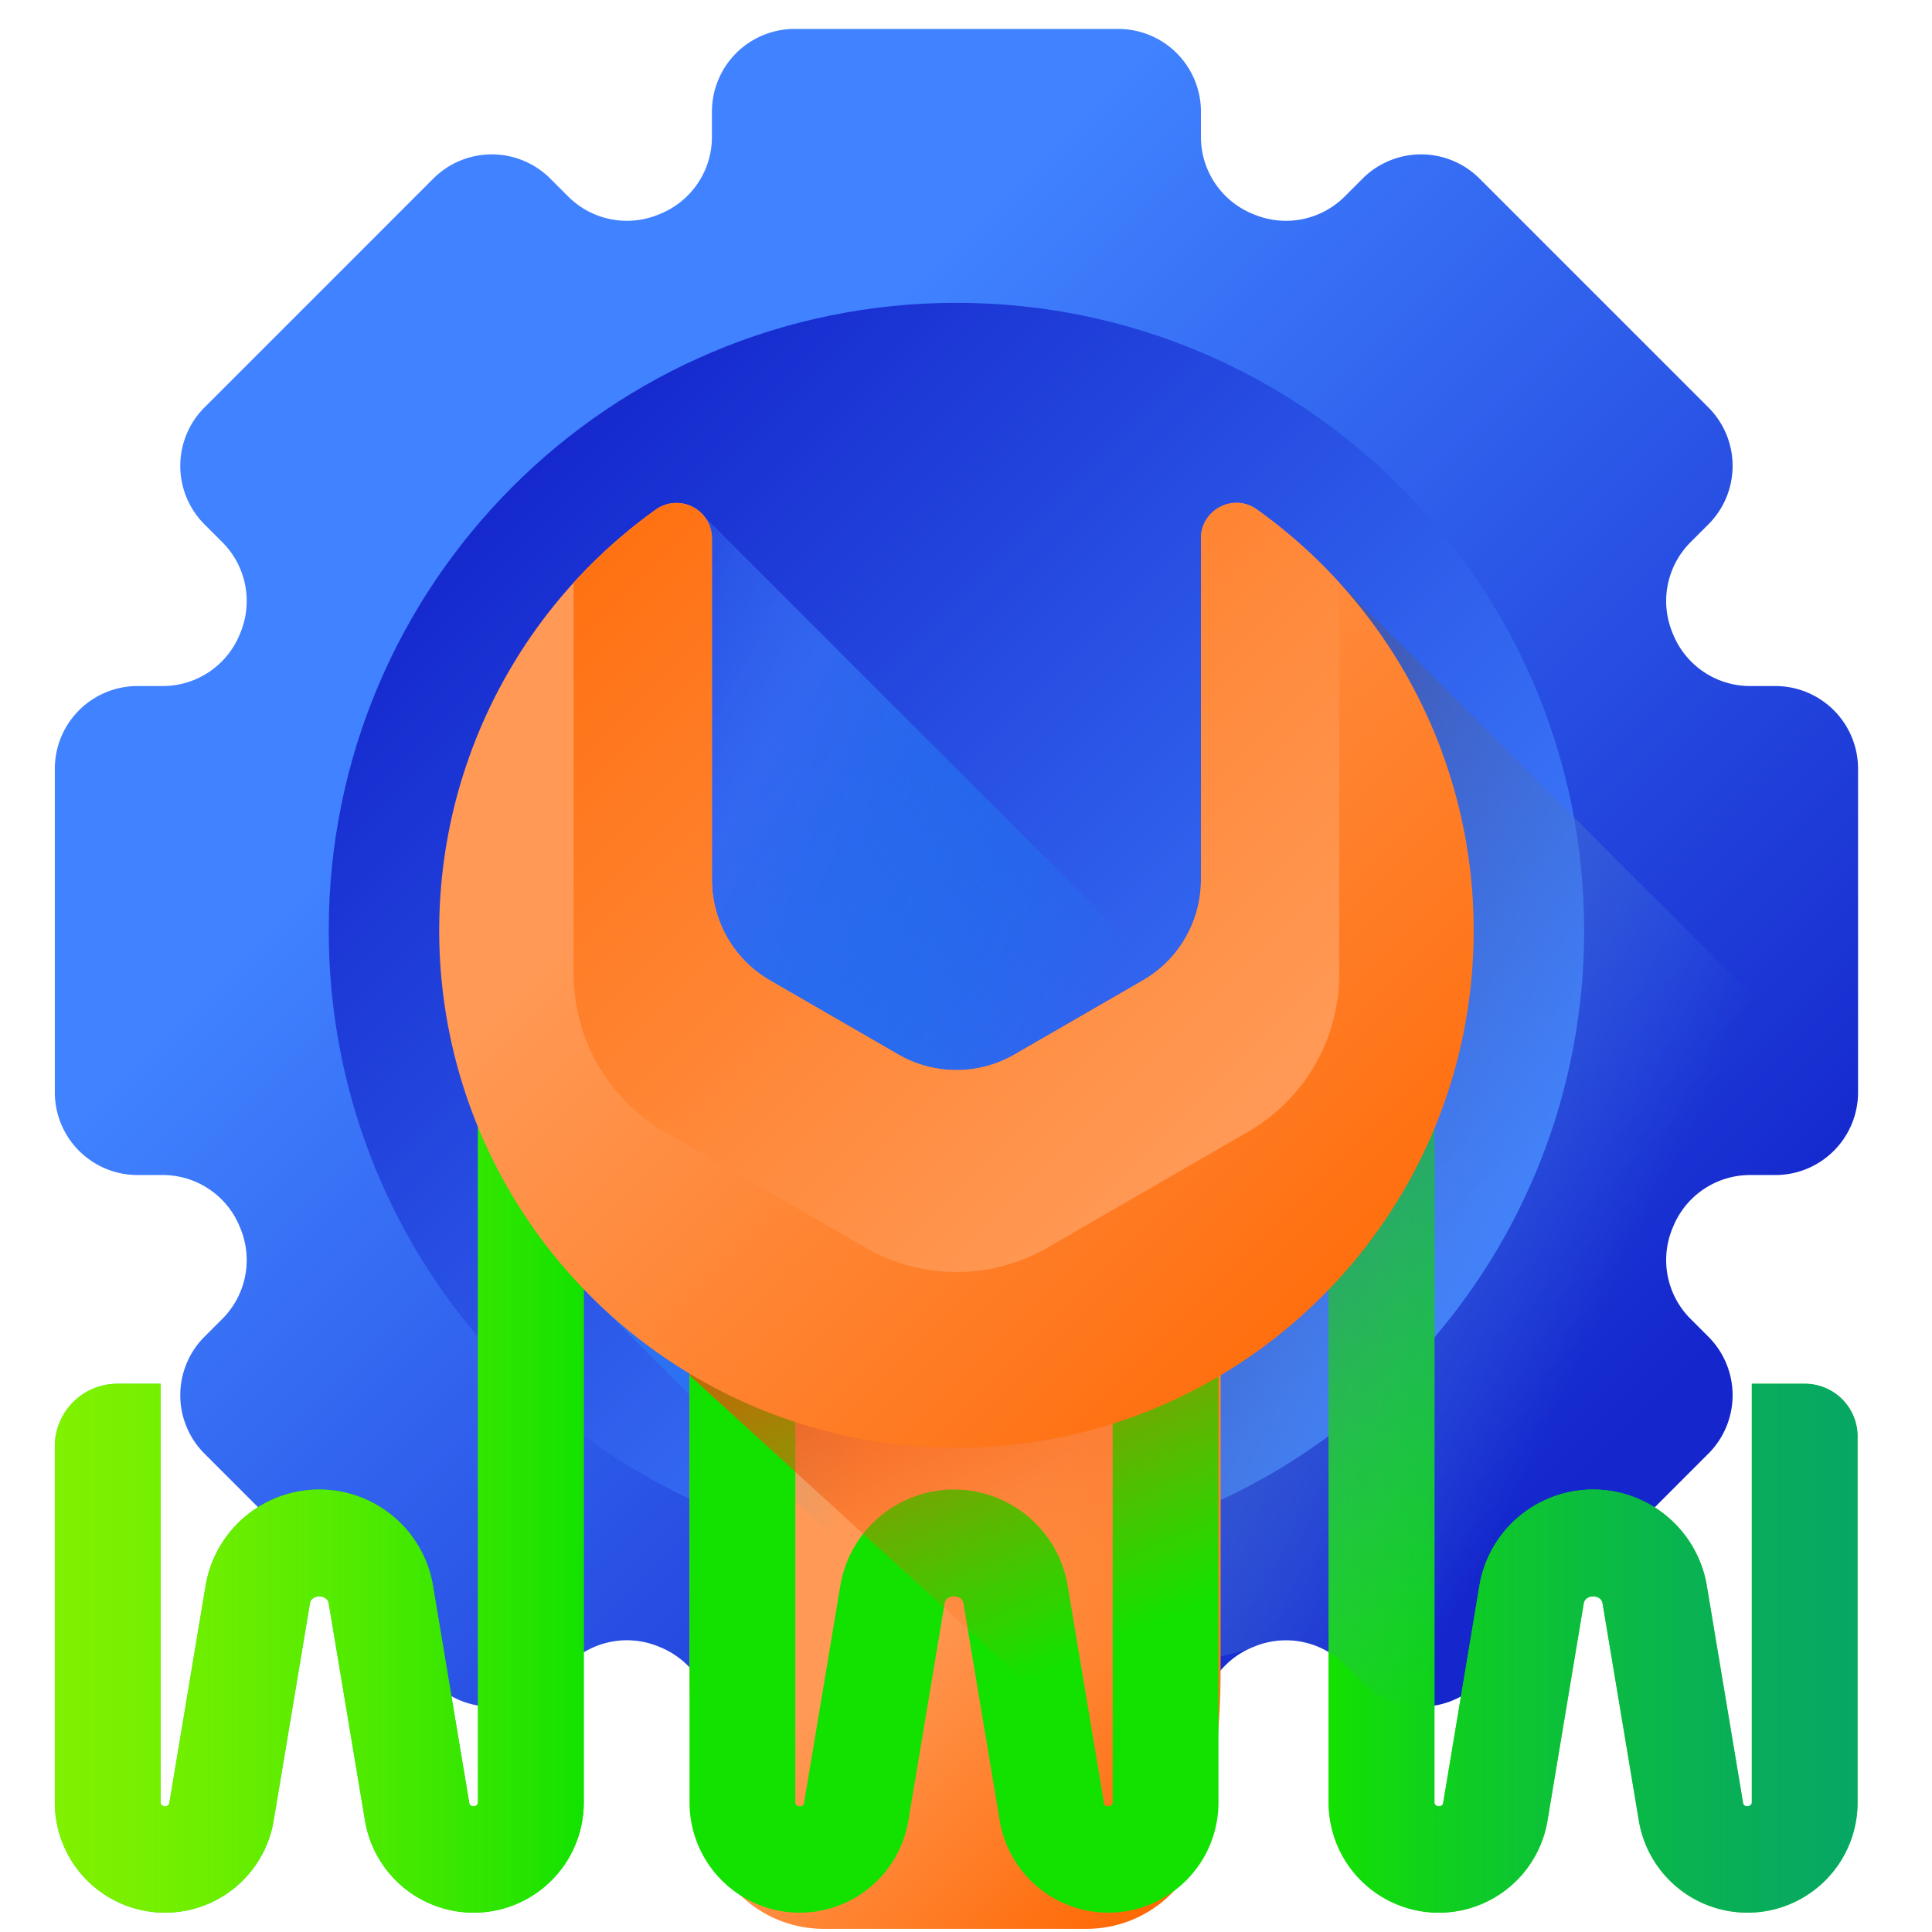 <?xml version="1.0" encoding="UTF-8"?> <svg xmlns="http://www.w3.org/2000/svg" xmlns:xlink="http://www.w3.org/1999/xlink" id="web-admin_icon" preserveAspectRatio="xMidYMid meet" width="1000" height="1000" viewBox="0 0 1000 1000"><defs><style>.cls-1{fill:url(#linear-gradient);}.cls-2{fill:url(#linear-gradient-2);}.cls-3{fill:#13e200;}.cls-4{fill:url(#linear-gradient-3);}.cls-5{fill:url(#linear-gradient-4);}.cls-6{fill:url(#linear-gradient-5);}.cls-7{fill:url(#linear-gradient-6);}.cls-8{fill:url(#linear-gradient-7);}.cls-9{fill:url(#linear-gradient-8);}.cls-10{fill:url(#linear-gradient-9);}.cls-11{fill:url(#linear-gradient-10);}</style><linearGradient id="linear-gradient" x1="-1916.858" y1="800.562" x2="-1433.132" y2="316.837" gradientTransform="matrix(1.004, 0, 0, -1.004, 2239.992, 1105.914)" gradientUnits="userSpaceOnUse"><stop offset="0" stop-color="#4082ff"></stop><stop offset="1" stop-color="#1426cc"></stop></linearGradient><linearGradient id="linear-gradient-2" x1="-1530.391" y1="414.095" x2="-1980.152" y2="863.857" xlink:href="#linear-gradient"></linearGradient><linearGradient id="linear-gradient-3" x1="687.715" y1="763.11" x2="961.487" y2="763.11" gradientUnits="userSpaceOnUse"><stop offset="0" stop-color="#13e200"></stop><stop offset="1" stop-color="#00879b" stop-opacity="0.65"></stop></linearGradient><linearGradient id="linear-gradient-4" x1="-1410.604" y1="412.016" x2="-1662.191" y2="533.347" gradientTransform="matrix(1.004, 0, 0, -1.004, 2239.992, 1105.914)" gradientUnits="userSpaceOnUse"><stop offset="0" stop-color="#4c8df1" stop-opacity="0"></stop><stop offset="0.563" stop-color="#466cc8" stop-opacity="0.563"></stop><stop offset="1" stop-color="#4256ac"></stop></linearGradient><linearGradient id="linear-gradient-5" x1="-1747.305" y1="284.981" x2="-1601.881" y2="139.557" gradientTransform="matrix(1.004, 0, 0, -1.004, 2239.992, 1105.914)" gradientUnits="userSpaceOnUse"><stop offset="0" stop-color="#f95"></stop><stop offset="1" stop-color="#f60"></stop></linearGradient><linearGradient id="linear-gradient-6" x1="-1689.336" y1="534.214" x2="-2026.403" y2="701.794" gradientTransform="matrix(1.004, 0, 0, -1.004, 2239.992, 1105.914)" gradientUnits="userSpaceOnUse"><stop offset="0" stop-color="#00b8ff" stop-opacity="0"></stop><stop offset="0.563" stop-color="#4082ff" stop-opacity="0.56"></stop><stop offset="1" stop-color="#1426cc"></stop></linearGradient><linearGradient id="linear-gradient-7" x1="28.381" y1="763.109" x2="302.152" y2="763.109" gradientUnits="userSpaceOnUse"><stop offset="0" stop-color="#bbf900" stop-opacity="0.65"></stop><stop offset="1" stop-color="#13e200"></stop></linearGradient><linearGradient id="linear-gradient-8" x1="-1660.913" y1="252.454" x2="-1768.962" y2="496.991" gradientTransform="matrix(1.004, 0, 0, -1.004, 2239.992, 1105.914)" gradientUnits="userSpaceOnUse"><stop offset="0" stop-color="#f60" stop-opacity="0"></stop><stop offset="1" stop-color="#e8440c"></stop></linearGradient><linearGradient id="linear-gradient-9" x1="-1835.82" y1="719.453" x2="-1487.597" y2="371.232" xlink:href="#linear-gradient-5"></linearGradient><linearGradient id="linear-gradient-10" x1="-1590.078" y1="532.998" x2="-1984.88" y2="927.8" xlink:href="#linear-gradient-5"></linearGradient></defs><path class="cls-1" d="M961.722,565.39V397.904a42.808,42.808,0,0,0-42.809-42.809H905.692A43.02,43.02,0,0,1,866.01,328.337c-.074-.178-.147-.356-.221-.533a43.037,43.037,0,0,1,9.117-47.038l9.348-9.348a42.809,42.809,0,0,0,0-60.541L765.822,92.446a42.809,42.809,0,0,0-60.541,0l-9.348,9.348a43.037,43.037,0,0,1-47.038,9.117c-.178-.074-.356-.147-.533-.221a43.02,43.02,0,0,1-26.759-39.682V57.786A42.81,42.81,0,0,0,578.793,14.976H411.307a42.808,42.808,0,0,0-42.809,42.809V71.005a43.02,43.02,0,0,1-26.759,39.682c-.178.074-.356.147-.533.221a43.037,43.037,0,0,1-47.038-9.117l-9.348-9.348a42.809,42.809,0,0,0-60.541,0L105.849,210.875a42.809,42.809,0,0,0,0,60.541l9.348,9.348a43.037,43.037,0,0,1,9.117,47.038c-.074.178-.147.356-.221.533A43.02,43.02,0,0,1,84.41,355.093H71.189a42.808,42.808,0,0,0-42.809,42.809v167.486a42.808,42.808,0,0,0,42.809,42.809H84.41a43.02,43.02,0,0,1,39.682,26.759c.074.178.147.356.221.533a43.037,43.037,0,0,1-9.117,47.038l-9.348,9.348a42.809,42.809,0,0,0,0,60.541L224.28,870.846a42.809,42.809,0,0,0,60.541,0l9.348-9.348a43.037,43.037,0,0,1,47.038-9.117c.178.074.356.147.533.221a43.02,43.02,0,0,1,26.759,39.682l9.278,8.245c0,23.643,25.021,22.166,48.664,22.166l67.353-162.831,77.522,162.831c23.643,0,40.903-6.504,40.903-30.147l9.385-.264a43.02,43.02,0,0,1,26.759-39.682c.178-.074.356-.147.533-.221a43.037,43.037,0,0,1,47.038,9.117l9.348,9.348a42.809,42.809,0,0,0,60.541,0L884.251,752.415a42.809,42.809,0,0,0,0-60.541l-9.348-9.348a43.037,43.037,0,0,1-9.117-47.038c.074-.178.147-.356.221-.533A43.02,43.02,0,0,1,905.69,608.197h13.221A42.807,42.807,0,0,0,961.722,565.39Z"></path><path class="cls-2" d="M495.051,156.745c179.438,0,324.902,145.463,324.902,324.902,0,166.67-125.499,304.029-287.154,322.732-12.384,1.433-26.238-40.855-39.006-40.855-15.282,0-29.059,41.97-43.779,39.928C291.891,781.525,170.15,645.803,170.15,481.646,170.15,302.208,315.613,156.745,495.051,156.745Z"></path><path class="cls-3" d="M906.732,932.969c-.027,2.3-4.079,2.71-4.49.356L883.462,820.859a59.669,59.669,0,0,0-117.722,0L746.959,933.352c-.411,2.327-4.517,1.916-4.49-.383V536.223H687.715V932.969a57.018,57.018,0,0,0,113.26,9.39l18.781-112.493c.794-4.764,8.925-4.764,9.719,0l18.781,112.465a57.001,57.001,0,0,0,113.232-9.363V743.494a27.271,27.271,0,0,0-27.271-27.271H906.732Z"></path><path class="cls-4" d="M906.732,932.969c-.027,2.3-4.079,2.71-4.49.356L883.462,820.859a59.669,59.669,0,0,0-117.722,0L746.959,933.352c-.411,2.327-4.517,1.916-4.49-.383V536.223H687.715V932.969a57.018,57.018,0,0,0,113.26,9.39l18.781-112.493c.794-4.764,8.925-4.764,9.719,0l18.781,112.465a57.001,57.001,0,0,0,113.232-9.363V743.494a27.271,27.271,0,0,0-27.271-27.271H906.732Z"></path><path class="cls-5" d="M884.251,691.876l-9.348-9.348a43.037,43.037,0,0,1-9.117-47.038c.074-.178.147-.356.221-.533A43.02,43.02,0,0,1,905.69,608.199h13.221a42.815,42.815,0,0,0,42.584-38.401l-269.71-269.712q-8.573-9.293-17.981-17.689a267.762,267.762,0,0,1-73.053,414.367V922.208a42.739,42.739,0,0,0,20.853-36.7V872.287c0-17.444,10.64-13.011,26.759-19.682.178-.074.356-.147.533-.221a43.037,43.037,0,0,1,47.038,9.117l9.348,9.348a42.809,42.809,0,0,0,60.541,0L884.253,752.418a42.807,42.807,0,0,0-.002-60.541Z"></path><path class="cls-6" d="M622.696,948.665c6.053-33.882,9.097-50.703,9.097-85.1V702.02H356.907V863.568c0,34.396,3.044,51.217,9.097,85.1,5.133,28.74,30.638,49.711,60.456,49.711H562.239C592.057,998.378,617.562,977.408,622.696,948.665Z"></path><path class="cls-7" d="M961.487,569.768a42.802,42.802,0,0,1-42.576,38.425H905.686a43.015,43.015,0,0,0-39.676,26.765c-.084.188-.147.354-.229.542a43.063,43.063,0,0,0,9.117,47.04l9.365,9.346a42.819,42.819,0,0,1,0,60.537L765.818,870.846a42.783,42.783,0,0,1-60.537,0l-9.346-9.346a43.059,43.059,0,0,0-47.04-9.117c-.188.084-.354.147-.542.229a43.006,43.006,0,0,0-26.743,39.676v13.225a42.801,42.801,0,0,1-38.654,42.597L313.003,678.033c-52.589-48.75-81.355-118.403-81.5-195.899C231.337,392.122,271.43,316.608,339.435,267.94c8.428-6.029,19.128-7.885,24.907-.918,1.919,2.336,232.446,232.466,235.053,234.97a60.094,60.094,0,0,0,22.216-46.623V278.641c0-14.852,16.814-23.614,28.913-14.977a269.935,269.935,0,0,1,41.262,36.422Z"></path><path class="cls-3" d="M575.924,932.969c-.027,2.3-4.079,2.71-4.49.356L552.654,820.859a59.669,59.669,0,0,0-117.722,0L416.151,933.352c-.411,2.327-4.517,1.916-4.49-.383V536.223H356.907V932.969a57.018,57.018,0,0,0,113.26,9.39l18.781-112.493c.794-4.764,8.925-4.764,9.719,0l18.781,112.465a57.001,57.001,0,0,0,113.232-9.363V536.223H575.924Z"></path><path class="cls-3" d="M247.398,932.969c-.027,2.3-4.079,2.71-4.49.356L224.127,820.859a59.669,59.669,0,0,0-117.722,0L87.625,933.352c-.411,2.327-4.517,1.916-4.49-.383V716.223H60.772a32.392,32.392,0,0,0-32.392,32.392V932.969a57.018,57.018,0,0,0,113.26,9.39l18.781-112.493c.794-4.764,8.925-4.764,9.719,0L188.92,942.332a57.001,57.001,0,0,0,113.232-9.363V536.223H247.398Z"></path><path class="cls-8" d="M247.398,932.969c-.027,2.3-4.079,2.71-4.49.356L224.127,820.859a59.669,59.669,0,0,0-117.722,0L87.625,933.352c-.411,2.327-4.517,1.916-4.49-.383V716.223H60.772a32.392,32.392,0,0,0-32.392,32.392V932.969a57.018,57.018,0,0,0,113.26,9.39l18.781-112.493c.794-4.764,8.925-4.764,9.719,0L188.92,942.332a57.001,57.001,0,0,0,113.232-9.363V536.223H247.398Z"></path><path class="cls-9" d="M357.15,712.077,623.373,955.082c5.584-32.555,8.42-48.014,8.42-81.029V639.375H357.15Z"></path><path class="cls-10" d="M762.772,481.646c0,147.857-119.862,267.719-267.717,267.721A267.735,267.735,0,0,1,339.439,263.774a18.35,18.35,0,0,1,29.055,14.883V455.363a60.155,60.155,0,0,0,30.076,52.096L464.974,545.8a60.152,60.152,0,0,0,60.159,0l66.403-38.341a60.155,60.155,0,0,0,30.076-52.096V278.651c0-14.866,16.818-23.62,28.915-14.979A267.368,267.368,0,0,1,762.772,481.646Z"></path><path class="cls-11" d="M296.926,504.197a94.174,94.174,0,0,0,47.083,81.555l103.953,60.02a94.174,94.174,0,0,0,94.177,0l103.953-60.02a94.169,94.169,0,0,0,47.083-81.555V301.621a269.012,269.012,0,0,0-42.652-37.947c-12.095-8.643-28.915.114-28.915,14.979V455.365a60.155,60.155,0,0,1-30.076,52.096l-66.403,38.341a60.153,60.153,0,0,1-60.159,0l-66.403-38.341a60.155,60.155,0,0,1-30.076-52.096V278.659a18.349,18.349,0,0,0-29.056-14.883,269.217,269.217,0,0,0-42.511,37.845V504.197Z"></path></svg> 